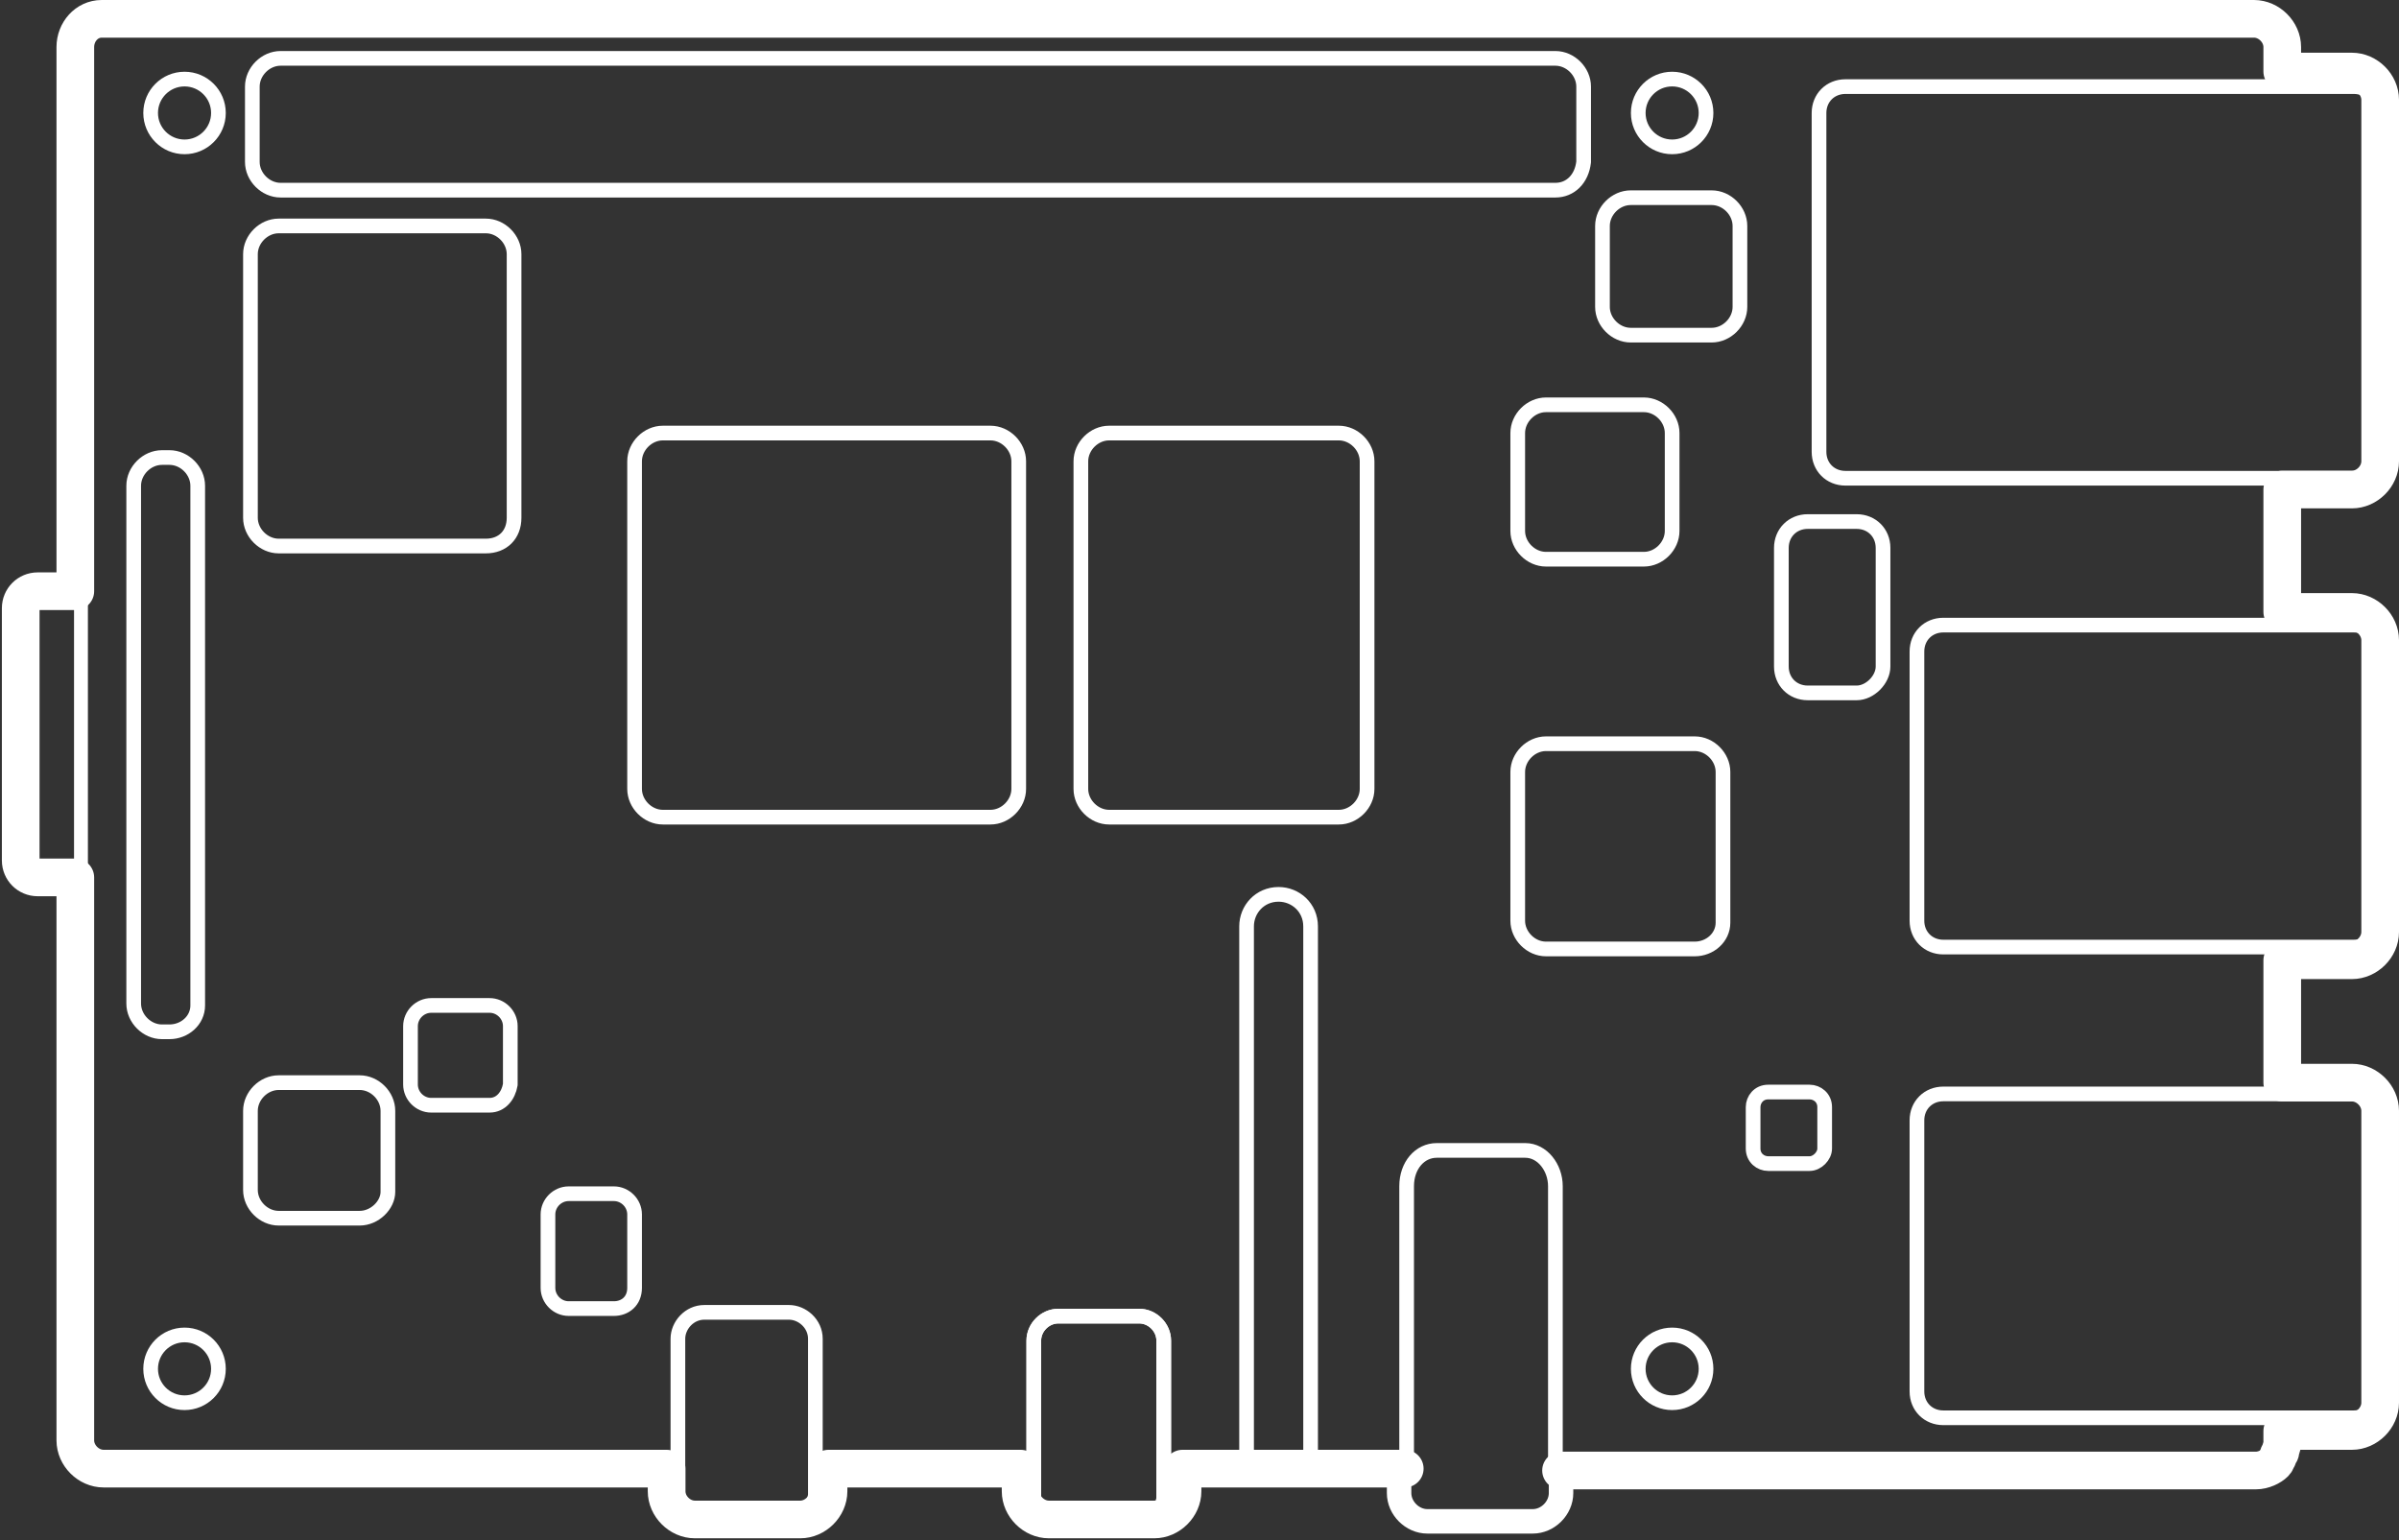 <?xml version="1.0" encoding="utf-8"?>
<!-- Generator: Adobe Illustrator 23.0.1, SVG Export Plug-In . SVG Version: 6.00 Build 0)  -->
<svg version="1.1" xmlns="http://www.w3.org/2000/svg" xmlns:xlink="http://www.w3.org/1999/xlink" x="0px" y="0px"
	 viewBox="0 0 127.4 81.8" style="enable-background:new 0 0 127.4 81.8;" xml:space="preserve">
<rect x="0" y="0" width="127.4" height="81.8" fill="#333333" stroke="none"/>
<style type="text/css">
	.st0{fill:#333132;stroke:#FFFFFF;stroke-linecap:round;stroke-linejoin:round;stroke-miterlimit:10;}
	.st1{stroke:#000000;stroke-width:4;stroke-linecap:round;stroke-linejoin:round;stroke-miterlimit:10;}
	.st2{fill:none;stroke:#FFFFFF;stroke-width:0.78;stroke-linecap:round;stroke-linejoin:round;stroke-miterlimit:10;}
	.st3{fill:#231F20;}
	.st4{fill:none;stroke:#FFFFFF;stroke-width:2;stroke-miterlimit:10;}
	.st5{fill:#333132;}
	.st6{fill:#171635;}
	.st7{fill:#1E2A5B;}
	.st8{fill:#773363;}
	.st9{fill:#C87629;}
	.st10{fill:#E9A624;}
	.st11{fill:#EF5098;}
	.st12{fill:#823C7D;}
	.st13{fill:#6BBE49;}
	.st14{fill:#F2A11F;}
	.st15{fill:#EFEA57;}
	.st16{fill:#C22126;}
	.st17{fill:#2C3694;}
	.st18{fill:#404EA1;}
	.st19{fill:#E2C43E;}
	.st20{fill:#E0DCDD;}
	.st21{fill:#D7D0C5;}
	.st22{fill:#486DA6;}
	.st23{fill:#D1AE44;}
	.st24{fill:#88261B;}
	.st25{fill:#070507;}
	.st26{fill:#8DACDA;}
	.st27{fill:#F6A8B8;}
	.st28{fill:#F0EC7B;}
	.st29{fill:#204F9E;}
	.st30{fill:#F08837;}
	.st31{fill:#4C3B52;}
	.st32{fill:#A77B4B;}
	.st33{fill:#ECC6A3;}
	.st34{fill:#A43223;}
	.st35{fill:#732E24;}
	.st36{fill:#529ECC;}
	.st37{fill:#ECA164;}
	.st38{fill:#72C051;}
	.st39{fill:#F4CC51;}
	.st40{fill:#D46A34;}
	.st41{fill:#1E5779;}
	.st42{fill:#BCB593;}
	.st43{fill:#C9C3B2;}
	.st44{fill:#818C5C;}
	.st45{fill:#604C3C;}
	.st46{fill:#417077;}
	.st47{fill:#6AB7CE;}
	.st48{fill:#C65940;}
	.st49{fill:#F5CF4B;}
	.st50{fill:#634A70;}
	.st51{fill:#427A8C;}
	.st52{fill:#BCA454;}
	.st53{fill:#BFB37F;}
	.st54{fill:#815830;}
	.st55{fill:#524B2F;}
	.st56{fill:#293757;}
	.st57{fill:#568E4B;}
	.st58{fill:#D5BB58;}
	.st59{fill:#D26B28;}
	.st60{fill:#A41E22;}
	.st61{fill:#28413E;}
	.st62{fill:#49735D;}
	.st63{fill:#232515;}
	.st64{fill:#F3E4C2;}
	.st65{fill:#D8902D;}
	.st66{fill:#4669B2;}
	.st67{fill:#79A153;}
	.st68{fill:#DEC239;}
	.st69{fill:#E29325;}
	.st70{fill:#C53627;}
	.st71{fill:#E4B07A;}
	.st72{fill:#E09D43;}
	.st73{fill:#AF7330;}
	.st74{fill:#933821;}
	.st75{fill:#2E2B28;}
	.st76{fill:#2977A6;}
	.st77{fill:#639CC1;}
	.st78{fill:#90A649;}
	.st79{fill:#5E883C;}
	.st80{fill:#1F1E20;}
	.st81{fill:#B76735;}
	.st82{fill:#547B57;}
	.st83{fill:#BEAF5C;}
	.st84{fill:#525B7D;}
	.st85{fill:#93333B;}
	.st86{fill:#3C4A60;}
	.st87{fill:#D6C968;}
	.st88{fill:#6E7346;}
	.st89{fill:#564641;}
	.st90{fill:#C13A5E;}
	.st91{fill:#AFC27C;}
	.st92{fill:#F1CB51;}
	.st93{fill:#E07B41;}
	.st94{fill:#89A7C2;}
	.st95{fill:#2C468D;}
	.st96{fill:#E4DFD9;}
	.st97{fill:#435C50;}
	.st98{fill:#EBAE2F;}
	.st99{fill:#BF2526;}
	.st100{fill:#5E7343;}
	.st101{fill:#D6AE29;}
	.st102{fill:#ECD7B8;}
	.st103{fill:#A58B8C;}
	.st104{fill:#272727;}
	.st105{fill:none;stroke:#231F20;stroke-width:15;stroke-miterlimit:10;}
	.st106{fill:#58595B;stroke:#231F20;stroke-width:15;stroke-miterlimit:10;}
	.st107{fill:none;stroke:#FFFFFF;stroke-width:8;stroke-miterlimit:10;}
	.st108{fill:none;stroke:#FFFFFF;stroke-width:15;stroke-miterlimit:10;}
	.st109{fill:none;stroke:#FFFFFF;stroke-width:4;stroke-miterlimit:10;}
	.st110{fill:none;stroke:#FFFFFF;stroke-width:7.5;stroke-miterlimit:10;}
	.st111{fill:none;stroke:#424242;stroke-width:4;stroke-miterlimit:10;}
	.st112{fill:none;stroke:#424242;stroke-width:8;stroke-miterlimit:10;}
	.st113{fill:none;stroke:#FFFFFF;stroke-width:2.906;stroke-miterlimit:10;}
	.st114{fill:none;stroke:#FFFFFF;stroke-width:4;stroke-linecap:round;stroke-linejoin:round;stroke-miterlimit:10;}
	.st115{fill:none;stroke:#424242;stroke-width:4;stroke-linecap:round;stroke-linejoin:round;stroke-miterlimit:10;}
	.st116{fill:none;stroke:#424242;stroke-width:7.5;stroke-miterlimit:10;}
	.st117{fill:#424242;}
	.st118{fill:none;stroke:#FFFFFF;stroke-width:2;stroke-linecap:round;stroke-linejoin:round;stroke-miterlimit:10;}
	.st119{fill:none;stroke:#FFFFFF;stroke-width:6;stroke-miterlimit:10;}
	.st120{fill:none;stroke:#FFFFFF;stroke-width:2;stroke-linecap:round;stroke-miterlimit:10;}
	.st121{fill:#273F43;}
	.st122{fill:none;stroke:#273F43;stroke-width:2;stroke-linecap:round;stroke-linejoin:round;stroke-miterlimit:10;}
	.st123{fill:none;stroke:#273F43;stroke-width:2;stroke-miterlimit:10;}
	.st124{fill:none;stroke:#273F43;stroke-width:2;stroke-linecap:round;stroke-miterlimit:10;}
	.st125{fill:none;stroke:#273F43;stroke-width:3;stroke-miterlimit:10;}
	.st126{fill:#FFFFFF;stroke:#273F43;stroke-width:2;stroke-miterlimit:10;}
	.st127{fill:none;stroke:#FFFFFF;stroke-width:3;stroke-linecap:round;stroke-linejoin:round;stroke-miterlimit:10;}
	.st128{fill:#FFFFFF;}
	.st129{fill:none;stroke:#FFFFFF;stroke-width:3;stroke-miterlimit:10;}
	.st130{fill:none;stroke:#FFFFFF;stroke-width:2;stroke-linecap:round;stroke-linejoin:round;}
	.st131{fill:none;stroke:#FFFFFF;stroke-width:1.3;stroke-linecap:round;stroke-linejoin:round;stroke-miterlimit:10;}
	.st132{fill:none;stroke:#FFFFFF;stroke-width:0.737;stroke-linecap:round;stroke-linejoin:round;stroke-miterlimit:10;}
	.st133{fill:none;stroke:#FFFFFF;stroke-width:0.69;stroke-linecap:round;stroke-linejoin:round;stroke-miterlimit:10;}
	.st134{opacity:0.5;}
	.st135{fill:none;stroke:#2C3694;stroke-width:0.5;stroke-miterlimit:10;}
	.st136{fill:none;stroke:#FFFFFF;stroke-width:0.5;stroke-linecap:round;stroke-linejoin:round;stroke-miterlimit:10;}
	.st137{fill:none;stroke:#FFFFFF;stroke-linecap:round;stroke-linejoin:round;stroke-miterlimit:10;}
	.st138{fill:none;stroke:#FFFFFF;stroke-width:0.25;stroke-linecap:round;stroke-linejoin:round;stroke-miterlimit:10;}
	.st139{fill:none;stroke:#FFFFFF;stroke-width:0.25;stroke-miterlimit:10;}
	.st140{fill:none;stroke:#FFFFFF;stroke-width:0.75;stroke-miterlimit:10;}
	.st141{fill:none;stroke:#FFFFFF;stroke-width:0.75;stroke-linecap:round;stroke-linejoin:round;stroke-miterlimit:10;}
	.st142{fill:none;stroke:#FFFFFF;stroke-miterlimit:10;}
	.st143{display:none;}
	.st144{display:inline;}
	
		.st145{display:inline;fill:none;stroke:#FFFFFF;stroke-width:0.5;stroke-linecap:round;stroke-linejoin:round;stroke-miterlimit:10;}
	.st146{display:inline;stroke:#000000;stroke-width:4;stroke-linecap:round;stroke-linejoin:round;stroke-miterlimit:10;}
	.st147{display:inline;fill-rule:evenodd;clip-rule:evenodd;fill:#BC1142;}
	.st148{display:inline;fill-rule:evenodd;clip-rule:evenodd;fill:#75A928;}
	.st149{display:inline;fill:none;stroke:#FFFFFF;stroke-width:3;stroke-linecap:round;stroke-linejoin:round;stroke-miterlimit:10;}
	.st150{fill:none;stroke:#FFFFFF;stroke-width:7;stroke-linecap:round;stroke-linejoin:round;}
	.st151{fill:none;stroke:#FFFFFF;stroke-width:7;stroke-linecap:round;stroke-linejoin:round;stroke-dasharray:0,18.358;}
	
		.st152{display:inline;fill:none;stroke:#FFFFFF;stroke-width:7;stroke-linecap:round;stroke-linejoin:round;stroke-miterlimit:10;stroke-dasharray:0,18;}
	.st153{opacity:0.2;fill:#FFFFFF;}
	.st154{opacity:0.4;fill:#FFFFFF;}
	.st155{opacity:0.6;fill:#FFFFFF;}
</style>
<g id="Layer_6">
</g>
<g id="reference">
	<g>
		<circle class="st2" cx="9.8" cy="6" r="1.8"/>
		<circle class="st2" cx="88.8" cy="6" r="1.8"/>
		<circle class="st2" cx="9.8" cy="72.7" r="1.8"/>
		<circle class="st2" cx="88.8" cy="72.7" r="1.8"/>
		<line class="st2" x1="121.3" y1="32.6" x2="121.3" y2="26.1"/>
		<polyline class="st2" points="62.6,78.1 64.2,78.1 74.4,78.1 74.4,78.1 		"/>
		<path class="st2" d="M82.9,78.1H88h19.7h12.1c0.4,0,0.8-0.2,1-0.4c0,0,0.1-0.1,0.1-0.2c0.1-0.1,0.1-0.2,0.1-0.2
			c0-0.1,0.1-0.1,0.1-0.2c0-0.1,0.1-0.3,0.1-0.4v-0.7"/>
		<path class="st2" d="M4,46.7v29.9c0,0.8,0.7,1.5,1.5,1.5h29.9"/>
		<path class="st2" d="M121.3,3.9V2.5c0-0.8-0.7-1.5-1.5-1.5L5.4,1C4.6,1,4,1.7,4,2.5l0,28.9"/>
		<line class="st2" x1="54.1" y1="78.1" x2="43.9" y2="78.1"/>
		<line class="st2" x1="121.3" y1="57.5" x2="121.3" y2="51"/>
		<path class="st2" d="M125,25.4H98c-0.8,0-1.4-0.6-1.4-1.4V6c0-0.8,0.6-1.4,1.4-1.4h27c0.8,0,1.4,0.6,1.4,1.4v17.9
			C126.4,24.7,125.8,25.4,125,25.4z"/>
		<path class="st2" d="M125,50.3h-21.8c-0.8,0-1.4-0.6-1.4-1.4V34.6c0-0.8,0.6-1.4,1.4-1.4H125c0.8,0,1.4,0.6,1.4,1.4v14.2
			C126.4,49.7,125.8,50.3,125,50.3z"/>
		<path class="st2" d="M125,75.3h-21.8c-0.8,0-1.4-0.6-1.4-1.4V59.5c0-0.8,0.6-1.4,1.4-1.4H125c0.8,0,1.4,0.6,1.4,1.4v14.3
			C126.4,74.6,125.8,75.3,125,75.3z"/>
		<path class="st2" d="M52.6,43.4H35.2c-0.8,0-1.5-0.7-1.5-1.5V24.5c0-0.8,0.7-1.5,1.5-1.5h17.4c0.8,0,1.5,0.7,1.5,1.5v17.4
			C54.1,42.7,53.4,43.4,52.6,43.4z"/>
		<path class="st2" d="M71.1,43.4H58.9c-0.8,0-1.5-0.7-1.5-1.5V24.5c0-0.8,0.7-1.5,1.5-1.5h12.2c0.8,0,1.5,0.7,1.5,1.5v17.4
			C72.6,42.7,71.9,43.4,71.1,43.4z"/>
		<path class="st2" d="M60.5,80.8h-4.3c-0.7,0-1.3-0.6-1.3-1.3v-8.3c0-0.7,0.6-1.3,1.3-1.3h4.3c0.7,0,1.3,0.6,1.3,1.3v8.3
			C61.8,80.2,61.2,80.8,60.5,80.8z"/>
		<path class="st2" d="M74.7,77.6V63c0-1.1,0.7-1.9,1.6-1.9H81c0.9,0,1.6,0.9,1.6,1.9v14.6"/>
		<path class="st2" d="M41.9,80.8h-4.5c-0.7,0-1.4-0.6-1.4-1.4v-8.3c0-0.7,0.6-1.4,1.4-1.4h4.5c0.7,0,1.4,0.6,1.4,1.4v8.3
			C43.2,80.2,42.6,80.8,41.9,80.8z"/>
		<path class="st2" d="M90.9,17.8h-4.3c-0.8,0-1.5-0.7-1.5-1.5v-4.3c0-0.8,0.7-1.5,1.5-1.5h4.3c0.8,0,1.5,0.7,1.5,1.5v4.3
			C92.4,17.1,91.7,17.8,90.9,17.8z"/>
		<path class="st2" d="M19.1,64.7h-4.3c-0.8,0-1.5-0.7-1.5-1.5V59c0-0.8,0.7-1.5,1.5-1.5h4.3c0.8,0,1.5,0.7,1.5,1.5v4.3
			C20.6,64,19.9,64.7,19.1,64.7z"/>
		<path class="st2" d="M26,58.7h-3.1c-0.6,0-1.1-0.5-1.1-1.1v-3.1c0-0.6,0.5-1.1,1.1-1.1H26c0.6,0,1.1,0.5,1.1,1.1v3.1
			C27,58.2,26.6,58.7,26,58.7z"/>
		<path class="st2" d="M32.6,69.5h-2.4c-0.6,0-1.1-0.5-1.1-1.1v-3.9c0-0.6,0.5-1.1,1.1-1.1h2.4c0.6,0,1.1,0.5,1.1,1.1v3.9
			C33.7,69.1,33.2,69.5,32.6,69.5z"/>
		<path class="st2" d="M96.1,61.8h-2.2c-0.4,0-0.8-0.3-0.8-0.8v-2.2c0-0.4,0.3-0.8,0.8-0.8h2.2c0.4,0,0.8,0.3,0.8,0.8V61
			C96.9,61.4,96.5,61.8,96.1,61.8z"/>
		<path class="st2" d="M87.3,29.7h-5.2c-0.8,0-1.5-0.7-1.5-1.5V23c0-0.8,0.7-1.5,1.5-1.5h5.2c0.8,0,1.5,0.7,1.5,1.5v5.2
			C88.8,29,88.1,29.7,87.3,29.7z"/>
		<path class="st2" d="M98.6,36.8H96c-0.8,0-1.4-0.6-1.4-1.4v-6.3c0-0.8,0.6-1.4,1.4-1.4h2.6c0.8,0,1.4,0.6,1.4,1.4v6.3
			C100,36.1,99.3,36.8,98.6,36.8z"/>
		<path class="st2" d="M90,50.4h-7.9c-0.8,0-1.5-0.7-1.5-1.5V41c0-0.8,0.7-1.5,1.5-1.5H90c0.8,0,1.5,0.7,1.5,1.5V49
			C91.5,49.8,90.8,50.4,90,50.4z"/>
		<path class="st2" d="M82.6,10.1H14.9c-0.8,0-1.5-0.7-1.5-1.5v-4c0-0.8,0.7-1.5,1.5-1.5h67.7c0.8,0,1.5,0.7,1.5,1.5v4
			C84,9.5,83.4,10.1,82.6,10.1z"/>
		<path class="st2" d="M25.8,29h-11c-0.8,0-1.5-0.7-1.5-1.5v-14c0-0.8,0.7-1.5,1.5-1.5h11c0.8,0,1.5,0.7,1.5,1.5v14
			C27.3,28.4,26.7,29,25.8,29z"/>
		<path class="st2" d="M69.5,78.1h-3.3V49.2c0-0.9,0.7-1.7,1.7-1.7h0c0.9,0,1.7,0.7,1.7,1.7V78.1z"/>
		<path class="st2" d="M9,54.8H8.6c-0.8,0-1.5-0.7-1.5-1.5V25.8c0-0.8,0.7-1.5,1.5-1.5H9c0.8,0,1.5,0.7,1.5,1.5v27.6
			C10.5,54.2,9.8,54.8,9,54.8z"/>
		<line class="st2" x1="67.7" y1="78.1" x2="62.6" y2="78.1"/>
		<line class="st2" x1="54.1" y1="78.1" x2="43.9" y2="78.1"/>
		<path class="st2" d="M60.5,80.8h-4.3c-0.7,0-1.3-0.6-1.3-1.3v-8.3c0-0.7,0.6-1.3,1.3-1.3h4.3c0.7,0,1.3,0.6,1.3,1.3v8.3
			C61.8,80.2,61.2,80.8,60.5,80.8z"/>
		<line class="st2" x1="88" y1="78.1" x2="82.9" y2="78.1"/>
		<line class="st2" x1="74.4" y1="78.1" x2="64.2" y2="78.1"/>
	</g>
	<path class="st118" d="M82.9,78.1H88h19.7h12.1c0.4,0,0.8-0.2,1-0.4c0,0,0.1-0.1,0.1-0.2c0.1-0.1,0.1-0.2,0.1-0.2
		c0-0.1,0.1-0.1,0.1-0.2c0-0.1,0.1-0.3,0.1-0.4v-0.7h3.7c0.8,0,1.5-0.7,1.5-1.5V59c0-0.8-0.7-1.5-1.5-1.5h-3.7V51h3.7
		c0.8,0,1.5-0.7,1.5-1.5V34c0-0.8-0.7-1.5-1.5-1.5h-3.7v-6.5h3.7c0.8,0,1.5-0.7,1.5-1.5V5.3c0-0.8-0.7-1.5-1.5-1.5h-3.7V2.5
		c0-0.8-0.7-1.5-1.5-1.5H5.4C4.6,1,4,1.7,4,2.5v28.9h-2c-0.5,0-0.9,0.4-0.9,0.9v13.4c0,0.5,0.4,0.9,0.9,0.9h2v29.9
		c0,0.8,0.7,1.5,1.5,1.5h29.9v1.2c0,0.8,0.7,1.5,1.5,1.5h5.6c0.8,0,1.5-0.7,1.5-1.5v-1.2h10.2v1.2c0,0.8,0.7,1.5,1.5,1.5h5.6
		c0.8,0,1.5-0.7,1.5-1.5v-1.2h1.6h10.2h0"/>
	<polyline class="st131" points="82.9,78.1 88,78.1 107.7,78.1 	"/>
	<path class="st131" d="M82.9,78.1v1.2c0,0.8-0.7,1.5-1.5,1.5h-5.6c-0.8,0-1.5-0.7-1.5-1.5v-1.2"/>
	<path class="st132" d="M4.2,46.7H2c-0.5,0-1-0.4-1-1V32.4c0-0.5,0.4-1,1-1h2.3V46.7z"/>
</g>
<g id="background">
</g>
<g id="guides" class="st134">
</g>
<g id="shapes">
</g>
<g id="uklady_scalone">
</g>
<g id="kontur_wew">
</g>
<g id="kontur_zew">
</g>
<g id="logosy" class="st143">
</g>
<g id="eth">
</g>
<g id="txt">
</g>
</svg>
